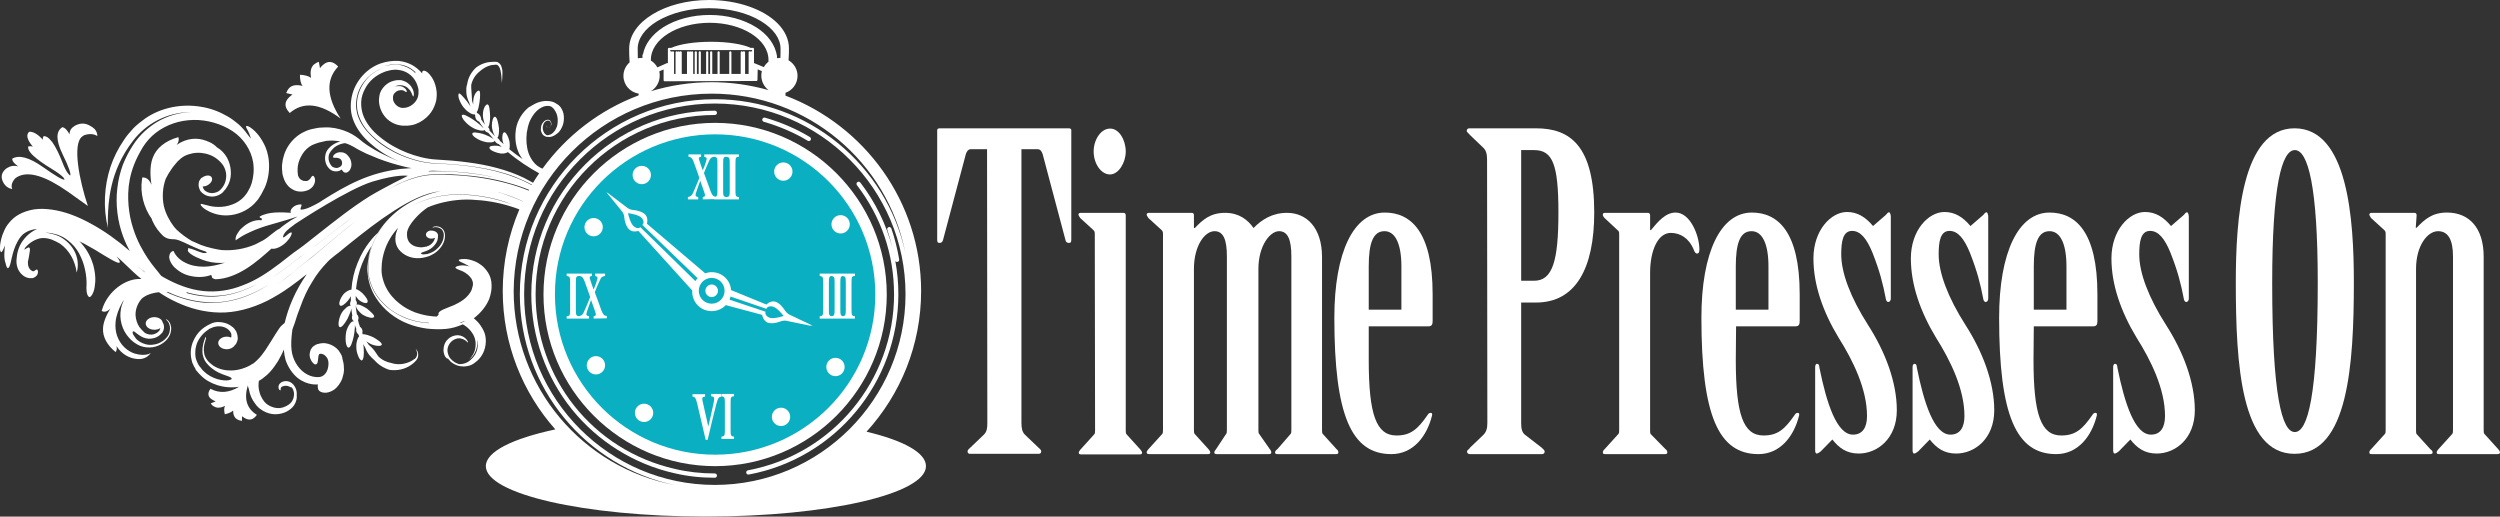 <?xml version="1.0" encoding="UTF-8"?>
<svg xmlns="http://www.w3.org/2000/svg" id="Layer_1" data-name="Layer 1" viewBox="0 0 872.47 180.28">
  <rect x="0" y="0" width="872.47" height="180.28" fill="#333333" stroke="none"/>
  <defs>
    <style>
      .cls-1 {
        fill: #fff;
      }

      .cls-1, .cls-2 {
        stroke-width: 0px;
      }

      .cls-2 {
        fill: #0ab0c1;
      }
    </style>
  </defs>
  <ellipse class="cls-2" cx="249.55" cy="102.34" rx="56.69" ry="56.97"></ellipse>
  <g>
    <path class="cls-1" d="m266.56,42.5c5.58,1.62,10.74,3.85,15.32,6.62.12.07.25.11.39.11.25,0,.5-.13.64-.36.21-.35.1-.82-.25-1.03-4.7-2.84-9.97-5.12-15.68-6.78-.4-.12-.81.11-.93.51s.11.81.51.93Z"></path>
    <path class="cls-1" d="m249.47,165.23c-4.86,0-9.54-.53-13.93-1.58-28.62-6.5-48.62-31.57-48.62-60.97,0-34.49,28.06-62.55,62.55-62.55.41,0,.75-.34.75-.75s-.34-.75-.75-.75c-35.32,0-64.05,28.73-64.05,64.05,0,14.6,5.04,28.88,14.19,40.21,9.02,11.17,21.66,19.06,35.58,22.22,4.5,1.08,9.3,1.62,14.27,1.62.41,0,.75-.34.75-.75s-.34-.75-.75-.75Z"></path>
    <path class="cls-1" d="m312.02,102.67c0,30.09-21.44,55.94-50.99,61.46-.41.08-.68.47-.6.88.07.36.38.61.74.61.05,0,.09,0,.14-.01,30.25-5.66,52.21-32.13,52.21-62.94,0-3.92-.36-7.79-1.06-11.57.14.19.36.32.6.32.04,0,.08,0,.12-.01.41-.07.69-.45.62-.86-.61-3.69-1.53-7.33-2.73-10.82-.13-.39-.56-.6-.95-.47-.39.13-.6.56-.47.95.72,2.1,1.32,4.26,1.83,6.44-2.13-8.23-5.9-15.99-11.23-22.94-.25-.33-.72-.39-1.05-.14-.33.25-.39.72-.14,1.05,8.47,11.05,12.95,24.21,12.95,38.04Z"></path>
    <path class="cls-1" d="m189.67,102.78c0,33,26.9,59.9,59.9,59.9s59.9-26.9,59.9-59.9-26.9-59.9-59.9-59.9-59.9,26.9-59.9,59.9Zm115.8,0c0,30.9-25,55.9-55.9,55.9s-55.9-25-55.9-55.9c-.1-30.9,25-55.9,55.9-55.9s55.9,25,55.9,55.9Z"></path>
    <path class="cls-1" d="m248.37,94.98c-.79,0-1.56.15-2.27.4l-20.33-17.3s.6-2-.6-3.2c-.9-1-2.9-1.5-4.2-1.6-1.3-.1-2.1-.8-2.1-.8l-7.1-5.4.5.6-.8-.8,5.6,6.9s.7.7.8,2.1c.1,1.4.7,3.3,1.7,4.2,1.3,1.2,3.2.5,3.2.5l18.82,20.81c0,.13-.02.26-.02.39,0,3.8,3,6.8,6.8,6.8,1.95,0,3.69-.8,4.93-2.09l12.67,3.39s.3,2,1.9,2.7c1.3.5,3.2.1,4.5-.4s2.2-.2,2.2-.2l8.7,1.8-.7-.3,1.1.2-8-3.8s-.9-.3-1.7-1.5c-.8-1.2-2-2.7-3.4-3.1-1.7-.5-3.1,1-3.1,1l-12.33-5.04c-.27-3.54-3.16-6.26-6.77-6.26Zm-24.9-15.7c-.4.4-1.1.6-2.3-.3-1.1-.9-1.9-3.9-2-4.6.7.1,3.8.6,4.7,1.6,1.1,1.2.7,2.2.3,2.5l19.29,18.61c-.29.31-.56.64-.79,1l-19.2-18.81Zm20.4,22.2c0-2.5,2-4.5,4.5-4.5s4.5,2,4.5,4.5-2,4.5-4.5,4.5-4.5-2-4.5-4.5Zm25.8,5.5c1.4.3,3.4,2.7,3.8,3.3-.7.2-3.6,1.1-4.9.6-1.5-.6-1.6-1.7-1.4-2.1l-12.59-4.2c.16-.35.28-.72.37-1.09l12.52,4.29c.2-.5.7-1.1,2.2-.8Z"></path>
    <path class="cls-1" d="m248.37,99.28c-1.2,0-2.2,1-2.2,2.2s1,2.2,2.2,2.2,2.2-1,2.2-2.2-1-2.2-2.2-2.2Z"></path>
    <path class="cls-1" d="m373.07,44.78h-45.2c-.5,0-.8.3-.8.6v38.3c0,.8.2,1.1.8,1.1s1-.3,1.2-.9l8-30.1c.3-.9.8-1.7,1.7-1.7h5.7l.1,95.4c0,1.8-.1,3.1-1.2,4.2l-4.6,4.4c-.5.5-1.1.9-1.1,1.4,0,.4.1.9.9.9h23.9c.7,0,.9-.4.9-.9s-.6-.9-1.1-1.4l-4.6-4.4c-1-1-1.2-2.4-1.2-4.2V52.08h5.7c.9,0,1.4.8,1.7,1.7l8,30.1c.1.6.6.9,1.2.9s.8-.3.8-1.1v-38.3c0-.3-.3-.6-.8-.6Z"></path>
    <path class="cls-1" d="m387.37,60.88c3,0,5.5-4.1,5.5-8,0-4.1-2.4-8.1-5.5-8-3.2,0-5.7,3.9-5.7,8s2.5,8,5.7,8Z"></path>
    <path class="cls-1" d="m393.17,151.58c-.3-.3-.3-.8-.3-1.4v-75c0-.6-.3-.9-.8-.9h-14.8c-.4,0-.9.1-.9.6,0,.3.3.7.6,1.2l4.6,4.2c.3.3.5.6.5,1.2h0s.1,68.7.1,68.7c0,.6,0,1.1-.3,1.4l-4.8,5.3c-.3.3-.6.8-.6,1.1,0,.5.4.6.9.6h20.3c.6,0,.9-.1.9-.6,0-.3-.3-.8-.6-1.1l-4.8-5.3Z"></path>
    <path class="cls-1" d="m466.47,156.78l-4.8-5.3c-.3-.3-.3-.8-.3-1.4v-60.4c0-10.1-5.3-15.4-12.2-15.4-5.2,0-8.9,2.4-11.7,5.3-2-2.9-5.1-5.3-9.9-5.3-5.2,0-7.8,2.4-10.6,5.3h-.3v-4.4c0-.6-.2-.9-.8-.9h-14.8c-.4,0-.9.1-.9.6,0,.3.3.7.6,1.2l4.6,4.2c.3.3.5.6.5,1.2h0v68.6c0,.6,0,1.1-.3,1.4l-4.8,5.3c-.3.3-.6.8-.6,1.1,0,.5.4.6.9.6h20.4c.6,0,.9-.1.9-.6,0-.3-.3-.8-.6-1.1l-4.8-5.3c-.3-.3-.3-.8-.3-1.4v-56.2c0-8.2,3.8-13.2,7.2-13.2,3.1,0,4.3,3,4.3,8.8v60.6c0,.6,0,1.1-.3,1.4l-3.5,5.3c-.3.3-.6.8-.6,1.1,0,.5.4.6.9.6h18.1c.6,0,.9-.1.9-.6,0-.3-.2-.8-.5-1.1l-3.7-5.3c-.3-.3-.3-.8-.3-1.4v-56.2c0-8.2,4.1-13.2,7.2-13.2s4.3,3,4.3,8.8v60.6c0,.6,0,1.1-.3,1.4l-4.6,5.3c-.5.3-.8.8-.8,1.1,0,.5.4.6.9.6h20.3c.6,0,.9-.1.9-.6,0-.3-.1-.8-.6-1.1Z"></path>
    <path class="cls-1" d="m483.27,74.18c-10.8,0-17.6,13.7-17.6,36.7,0,34,5.9,47.6,19.9,47.6,7.6,0,12.4-6.2,14.2-13.5.1-.6,0-.9-.5-.9s-.8.3-1.1.8c-3.3,4.7-5.7,7.1-10.8,7.1-7.1,0-9.7-7.3-9.7-26.4h0v-11.7h20.9c1.1,0,1.4-.7,1.4-1.8v-9.4c0-22.1-7.8-28.5-16.7-28.5Zm5.8,33.9h-11.4v-15.1c0-8.1,1.5-12.3,5.5-12.3,3.7,0,5.9,4.3,5.9,12.3v15.1Z"></path>
    <path class="cls-1" d="m536.07,44.78h-23.3c-.6,0-.9.4-.9.9s.8.9,1.1,1.4l4.6,4.4c1.1,1,1.4,2.4,1.4,4.2l.1,91.9c0,1.8-.3,3.1-1.4,4.2l-4.6,4.4c-.3.6-1.1.9-1.1,1.4,0,.4.3.9.9.9h25.3c.6,0,.9-.4.9-.9s-.6-.9-1.1-1.4l-5.7-4.4c-1.2-.9-1.4-2.4-1.4-4.2v-42h5.2c13.8,0,20.3-11.9,20.3-31.4,0-23.2-8.3-29.4-20.3-29.4Zm-.7,53.2h-4.5v-45.6h4.5c6.5,0,8.5,5,8.5,21.8s-2,23.8-8.5,23.8Z"></path>
    <path class="cls-1" d="m584.77,74.18c-3.5,0-6.1,3.1-8.6,6.1h-.3v-5.1c0-.6-.3-.9-.8-.9h-14.8c-.6,0-.9.1-.9.6,0,.3.1.7.6,1.2l4.5,4.2c.4.3.6.6.6,1.2v68.6c0,.6,0,1.1-.3,1.4l-4.8,5.3c-.4.3-.6.8-.6,1.1,0,.5.3.6.9.6h20.7c.6,0,.9-.1.9-.6,0-.3-.1-.8-.6-1.1l-5.2-5.3c-.2-.3-.2-.8-.2-1.4h0v-54.9c0-7.7,2.7-13.9,7.2-13.9,3.2,0,6.3,1.7,8,5.8.3.8.6,1.4,1.2,1.4s.8-.6.8-1.4c0-4.9-3.2-12.9-8.3-12.9Z"></path>
    <path class="cls-1" d="m611.37,74.18c-10.8,0-17.6,13.7-17.6,36.7,0,34,5.9,47.6,19.9,47.6,7.6,0,12.4-6.2,14.2-13.5.1-.6,0-.9-.5-.9s-.8.3-1.1.8c-3.3,4.7-5.7,7.1-10.8,7.1-7.1,0-9.7-7.3-9.7-26.4h0s.1-11.7.1-11.7h20.8c1.1,0,1.4-.7,1.4-1.8v-9.4c0-22.1-7.8-28.5-16.7-28.5Zm5.8,33.9h-11.4v-15.1c0-8.1,1.5-12.3,5.5-12.3,3.7,0,5.9,4.3,5.9,12.3v15.1Z"></path>
    <path class="cls-1" d="m642.57,88.78c0-4.6.6-8.2,3.8-8.2,2.9,0,5.1,2.7,7.1,7.6,2.6,6.6,3.7,11.1,4.6,15.8.1.8.4,1.4.9,1.4.6,0,.9-.6.9-1.2v-28.6c0-.7-.3-1.5-.6-1.5-.5,0-.8.6-1.1.9l-4.5,3.9c-2.6-3.1-5.4-4.9-9.1-4.9-5.5,0-11.7,6.3-11.7,16.2,0,9.2,3.3,18.6,8.8,27.7,5,7.9,9.9,17.9,9.9,27.3,0,3.9-1.5,6.5-4.9,6.5-5.7,0-9.2-11-11.7-23.3-.1-.8-.1-1.4-.9-1.4-.4,0-.6.6-.6,1.1v29.1c0,.6.2,1.1.5,1.1.6,0,1-.5,1.5-.8l4-4.1c2.3,2.9,4.9,4.9,9.2,4.9,6.5,0,13.3-5.2,13.3-15.1s-4.1-20.5-10-29.7c-6.2-9.7-9.4-18.3-9.4-24.7Z"></path>
    <path class="cls-1" d="m676.57,88.78c0-4.6.6-8.2,3.8-8.2,2.9,0,5.1,2.7,7.1,7.6,2.6,6.6,3.7,11.1,4.6,15.8.1.8.4,1.4.9,1.4.6,0,.9-.6.9-1.2v-28.6c0-.7-.3-1.5-.6-1.5-.5,0-.8.6-1.1.9l-4.5,3.9c-2.6-3.1-5.4-4.9-9.1-4.9-5.5,0-11.7,6.3-11.7,16.2,0,9.2,3.3,18.6,8.8,27.7,5,7.9,9.9,17.9,9.9,27.3,0,3.9-1.5,6.5-4.9,6.5-5.7,0-9.2-11-11.7-23.3-.1-.8-.1-1.4-.9-1.4-.4,0-.6.6-.6,1.1v29.1c0,.6.2,1.1.5,1.1.6,0,1-.5,1.5-.8l4-4.1c2.3,2.9,4.9,4.9,9.2,4.9,6.5,0,13.3-5.2,13.3-15.1s-4.1-20.5-10-29.7c-6.2-9.7-9.4-18.3-9.4-24.7Z"></path>
    <path class="cls-1" d="m715.27,74.18c-10.8,0-17.6,13.7-17.6,36.7,0,34,5.9,47.6,19.9,47.6,7.6,0,12.4-6.2,14.2-13.5.1-.6,0-.9-.5-.9s-.8.3-1.1.8c-3.3,4.7-5.7,7.1-10.8,7.1-7.1,0-9.7-7.3-9.7-26.4h0s.1-11.7.1-11.7h20.8c1.1,0,1.4-.7,1.4-1.8v-9.4c0-22.1-7.8-28.5-16.7-28.5Zm5.9,33.9h-11.4v-15.1c0-8.1,1.5-12.3,5.5-12.3,3.7,0,5.9,4.3,5.9,12.3v15.1Z"></path>
    <path class="cls-1" d="m746.57,88.78c0-4.6.6-8.2,3.8-8.2,2.9,0,5.1,2.7,7.1,7.6,2.6,6.6,3.7,11.1,4.6,15.8.1.8.4,1.4.9,1.4.6,0,.9-.6.9-1.2v-28.6c0-.7-.3-1.5-.6-1.5-.5,0-.8.6-1.1.9l-4.5,3.9c-2.6-3.1-5.4-4.9-9.1-4.9-5.5,0-11.7,6.3-11.7,16.2,0,9.2,3.3,18.6,8.8,27.7,5,7.9,9.9,17.9,9.9,27.3,0,3.9-1.5,6.5-4.9,6.5-5.7,0-9.2-11-11.7-23.3-.1-.8-.1-1.4-.9-1.4-.4,0-.6.6-.6,1.1v29.1c0,.6.2,1.1.5,1.1.6,0,1-.5,1.5-.8l4-4.1c2.3,2.9,4.9,4.9,9.2,4.9,6.5,0,13.3-5.2,13.3-15.1s-4.1-20.5-10-29.7c-6.2-9.7-9.4-18.3-9.4-24.7Z"></path>
    <path class="cls-1" d="m800.77,44.78c-18.5,0-20.5,32-20.5,53.8,0,28.6,1.8,59.8,20.5,59.8s20.7-31.2,20.7-59.8c0-21.8-2-53.8-20.7-53.8Zm.1,106c-4.5,0-7.9-12.7-7.9-52.1,0-33.6,3.3-46.3,7.9-46.3s8,12.7,8,46.3c0,39.4-3.5,52.1-8,52.1Z"></path>
    <path class="cls-1" d="m871.87,156.78l-4.8-5.3c-.3-.3-.3-.8-.3-1.4v-60.5c0-10.1-5.1-15.4-12.8-15.4-5.2,0-7.8,2.4-10.6,5.3h-.3s.3-4.3.3-4.3c0-.6-.2-.9-.8-.9h-14.8c-.4,0-.9.1-.9.6,0,.3.3.7.6,1.2l4.6,4.2c.3.3.5.6.5,1.2v68.6c0,.6,0,1.1-.3,1.4l-4.8,5.3c-.4.3-.6.8-.6,1.1,0,.5.3.6.9.6h20.3c.4,0,.9-.1.9-.6,0-.3-.3-.8-.8-1.1l-4.8-5.3c-.2-.3-.2-.8-.2-1.4v-56.2c0-8.2,4-13.2,7.7-13.2,3.5,0,5.2,3,5.2,8.8v60.6c0,.6,0,1.1-.3,1.4l-4.8,5.3c-.3.3-.6.8-.6,1.1,0,.5.3.6.9.6h20.3c.4,0,.9-.1.9-.6,0-.3-.3-.8-.6-1.1Z"></path>
    <path class="cls-1" d="m191.17,44.58c-.06-.06-.12-.11-.18-.15.03.08.1.15.18.15Z"></path>
    <path class="cls-1" d="m190.87,43.78c-.1.2-.1.4,0,.6.04,0,.08.02.12.05,0-.02-.02-.03-.02-.05-.1-.2-.1-.4-.1-.6Z"></path>
    <path class="cls-1" d="m192.07,44.18c-.1.1-.3.3-.5.4.3-.1.4-.2.5-.4Z"></path>
    <path class="cls-1" d="m101.07,39.38v.1c4.7-4.1,10.6-3.5,17.8,1.9-4.9-7.5-5.2-13.5-.9-18.1v-.1c-1.8-1.9-3.6-2.1-5.4-.4-.3.3-.6.6-.9,1l-.4-2.2c-.7.2-1.3.6-1.8,1-1,1-1.3,2.5-.9,4.6-.8-.6-2.1-1-3.9-1.1,0,1.8.3,3.1.9,3.9-2-.5-3.6-.3-4.6.7-.5.5-.8,1.1-1.1,1.8l2.2.5c-.4.3-.8.6-1.1.9-1.8,1.7-1.8,3.5.1,5.5Z"></path>
    <path class="cls-1" d="m1.77,64.58c.6.7,1.4,1.2,2.5,1.4-.5-1.2-.1-2.5,1.1-3.8l.6-.4c3.9-2.3,10-.3,17.7,5.1l7,5c-2.9-8.6-5.6-21.8-1.9-24.3l.6-.4c1.8-.6,3.4-.5,4.6.3,0-.9-.3-1.7-.9-2.4-.4-.4-.9-.8-1.5-1.1-1.6-1-3.2-1.1-4.8-.4-.3.1-.6.3-.8.4-1.1.7-1.7,1.6-1.7,2.9-.3-.6-.7-1.1-1-1.5-.5-.6-1-.9-1.5-1-2.3,1.4-2.3,4.6.1,9.5,2.2,4.5,3,6.9,2.6,7.4l-.6-.6c-.7-.8-1.4-2.2-2.2-4.3-1.1-2.8-2.2-5-3.3-6.6-.1-.2-.3-.4-.5-.6-.9-1.2-1.8-1.7-2.6-1.7-.3.4-.4.8-.3,1.3-1.8-2-3.4-2.9-4.8-2.8l-.4.5c-.6,1.1,0,2.7,1.7,4.7-.6-.2-1.1-.2-1.6-.1-.2.6.1,1.5,1.1,2.6l.6.6c1.5,1.4,3.6,2.9,6.4,4.6,2.1,1.3,3.5,2.3,4.2,3.1.2.3.3.5.4.7-.7.2-3.2-1.3-7.6-4.4-4.8-3.4-8.4-4.3-10.7-2.9,0,.5.2,1,.7,1.5.3.3.8.8,1.4,1.2-1.4-.4-2.7-.2-3.8.5-.2.1-.5.3-.7.5-1.2,1.1-1.6,2.4-1,4,.3.6.5,1.1.9,1.5Z"></path>
    <path class="cls-1" d="m302.41,150.65c11.83-12.96,19.05-30.19,19.05-49.08,0-31.14-19.75-57.77-47.33-68.19v-.99c2.44-.86,4.2-3.18,4.2-5.92,0-2.32-1.27-4.34-3.14-5.43.14-1.55.14-3.1.14-4.06.03-3.12-1.33-6.16-3.94-8.8-4.99-5.05-14.16-8.18-23.94-8.18-15.37,0-27.88,7.62-27.88,16.98,0,1.14,0,2.99.16,4.78-1.32,1.15-2.16,2.84-2.16,4.72,0,3.13,2.3,5.72,5.3,6.19v.61c-13.55,5.07-25.19,14.06-33.55,25.58-.46-.2-1.12-.49-1.78-.98-1.2-.9-2.4-2.5-3.1-4.5-.7-2.1-.9-4.5-.6-7.1.2-1.3.5-2.6,1-3.9.6-1.3,1.3-2.5,2.4-3.6,1.1-1.1,2.7-1.9,3.9-1.8h.4c.2,0,.3,0,.4.1.3,0,.6.2.8.4.5.4.8.9,1.1,1.4.6,1,.8,2.1.8,3.1s-.1,2-.6,2.9c-.2.5-.5.9-.9,1.3-.4.4-.9.8-1.5.9-.2.1-.4.1-.5.1h-.3c-.2-.1-.5-.3-.7-.5-.4-.5-.6-1-.7-1.6-.1-.5,0-1.1.2-1.7.1-.3.3-.6.5-.8s.6-.5,1.1-.5c.2,0,.5.1.6.2.2.1.2.2.3.4.2.3.2.7.1,1,0,.2-.1.3-.2.5.2-.2.2-.3.3-.5.1-.1.1-.4.1-.6-.1-.2-.1-.4-.2-.6-.1-.2-.2-.4-.4-.5-.1-.1-.4-.2-.7-.2-.6.1-1,.3-1.3.6s-.5.6-.7.9c-.3.6-.4,1.2-.4,1.8s.2,1.2.6,1.8c.2.3.6.6,1.1.8.1,0,.3.1.4.1h.4c.4.1.6,0,.9,0,1-.2,1.7-.7,2.2-1.1.6-.4,1-.9,1.3-1.4.6-1,1-2,1.1-3.1.1-1.1.1-2.3-.4-3.5-.3-.6-.6-1.3-1.3-1.9-.4-.3-.8-.6-1.4-.9-.3-.2-.6-.3-1-.4-.4-.1-.8-.2-1.2-.2-1.5-.2-2.9.2-4,.6h0c-1.2.5-2,1.1-3.1,1.7-1.5,1.3-2.5,2.7-3.2,4.1-.7,1.4-1.1,2.9-1.2,4.3-.3,2.9.2,5.6,1.3,7.8.34.62.71,1.2,1.13,1.75-1.57-1.06-3.12-2.22-4.63-3.45.2-.6.2-1.6.1-2.4,0-.2-.1-.3-.1-.5-.3-1.3-1-2.8-1.6-3-.7-.2-1,1.4-.8,2.7,0,.1.1.3.1.5.1.3.2.6.3.9-.2-.2-.5-.4-.8-.7-.1-.1-.2-.2-.4-.3-.2-.5-.6-.9-1-1.2.5-.2.7-2.1.6-3.3-.2-1.6-.6-3.7-1.3-4-.7-.3-1.2,1.5-1.2,3.1,0,1,.5,2.8,1.1,3.7-.7-.7-1.3-1.4-1.9-2v-.4c-.1-.3-.3-.6-.5-.8.5-.5.7-2.4.7-3.6,0-.9-.1-1.9-.2-2.7-.1-.8-.3-1.5-.6-1.6-.3-.2-.7.2-1.1.8-.3.6-.6,1.6-.6,2.4-.1.8.1,1.9.4,2.9.1.4.2.7.4,1-.4-.4-.7-.9-1-1.3-.1-.2-.2-.4-.4-.5v-.1c0-.2,0-.4-.1-.6-.1-.5-.5-1.1-.9-1.4-.1-.1-.3-.1-.4-.2l-.2-.4c.5-.3.8-2.2,1-3.4.1-.8.2-1.7.2-2.4,0-.6,0-1-.1-1.3,0-.1-.1-.2-.2-.3-.2-.2-.7.1-1.1.6-.4.5-.8,1.4-.9,2.2-.1.5-.1,1.2-.1,2-.1-.4-.3-.9-.4-1.3l-.2-3.2c-.1-.8-.1-1.6-.1-2.3.4-1.9,1.5-3.6,2.9-4.7.9-.8,1.9-1.5,3-1.9.6-.2,1.1-.4,1.7-.4.3,0,.6-.1.9-.1h.3c.1,0,.2.1.3.1.4.2.7.7.9,1.2.2.5.3,1.1.4,1.7.2,1.1.2,2.3.3,3.4.1-1.1.2-2.2.2-3.4,0-.6,0-1.2-.2-1.8-.1-.6-.4-1.3-1-1.8-.2-.1-.4-.2-.5-.3-.2-.1-.5-.1-.6-.1h-1c-.7,0-1.4.1-2,.2-1.4.3-2.7.9-3.9,1.8-1.6,1.5-2.8,3.5-3.1,5.8-.1.2-.1.4-.2.7,0,.2-.1.5-.1.7v1.4c0,.5.1,1.1.3,1.8.2.6.4,1.3.7,1.8.1.5.3.9.5,1.4-.4-.6-.9-1.2-1.2-1.7-.6-.7-1.2-1.5-1.8-2.1-.6-.6-1-1-1.2-.6-.1.3-.1.9.1,1.6.1.3.2.6.3.8.4,1,1.1,2.1,1.8,2.8,1,1.2,2.8,2.2,3.4,1.9l.2.4c0,.2,0,.5.1.8.1.5.5,1,.9,1.2.1.1.3.1.4.2.1.2.2.4.3.5.4.5.7,1.1,1.1,1.6v.1l-1.1-1.1c-.8-.7-1.8-1.4-2.5-1.9-.8-.5-1.8-1.1-2.5-1.4-.7-.3-1.3-.4-1.4.1,0,.5.5,1.4,1.3,2.2.8.9,1.8,1.6,2.7,2.1,1.4.8,3.6,1.2,4,.7.2.4.5.7.9.8.1.1.2.1.3.1.7.8,1.4,1.6,2.1,2.5-.5-.7-2.8-1.7-4.1-2.1-1.6-.4-3.7-.8-3.5.1v.1c.1.4.7,1,1.6,1.5.8.5,1.8.9,2.7,1.1,1.4.4,3.5.3,3.5-.4.2.5.7,1,1.3,1.2h.1c.1.1.2.2.3.3.3.2.5.5.8.7-.5-.2-1.1-.3-1.5-.4-1.4-.1-3.1,0-2.8.8v.1c.3.8,2.5,1.6,3.9,1.8.9.1,2-.1,2.5-.5,3.57,3.01,7.4,5.47,10.92,7.41-.74,1.08-1.46,2.18-2.14,3.3-1.03-.6-2.08-1.13-3.17-1.72-5.6-2.7-12.4-4.5-19.6-5.4-3.6-.5-7.4-.8-11.2-1-3.3-.2-6.8-1.1-10.1-2.4-3.3-1.3-6.5-3.1-9.3-5.4-2.8-2.2-5-5-6-7.9-.2-.7-.4-1.4-.5-2.2,0-.4-.1-.7-.1-1.1v-1.2c.1-1.6.6-3.1,1.3-4.4,1.4-2.8,3.9-4.9,6.9-6,.7-.3,1.5-.4,2.2-.6.8-.1,1.6-.2,2.2-.1,1.4.1,2.7.5,3.9,1.3,1.2.8,2.1,1.9,2.7,3.1.3.6.5,1.3.7,2,.1.3.1.7.1,1.1v.9c-.1,1.2-.6,2.3-1.5,3.2-.8.8-1.8,1.4-2.9,1.6-.5.1-1,.1-1.4.1-.4-.1-.8-.2-1.2-.4-.7-.4-1.3-1-1.6-1.7-.2-.3-.3-.7-.3-1.1v-.8c.1-.6.4-1.1.8-1.4.4-.4.8-.6,1.2-.7.5-.1.8-.1,1.1-.1.7.1,1.1.4,1.3.6.2.1.4.1.4-.1s-.1-.7-.7-1.2c-.3-.2-.6-.5-1.1-.6-.1,0-.2-.1-.4-.1h-1.2c-.4,0-.8.1-1.2.3.2-.1.5-.2.7-.3.4-.2.9-.3,1.3-.3h.7c.2,0,.4.1.6.1.8.2,1.5.6,1.9,1.1,1,.9,1.2,1.9,1.4,2.3.2.5.3.5.4.2.1-.4.2-1.2-.3-2.3s-1.5-2.4-3.4-3c-.2-.1-.5-.1-.7-.2h-.7c-.4,0-.9,0-1.3.1-.9.2-1.9.5-2.7,1.1-.9.6-1.6,1.4-2.2,2.4-.3.5-.5,1.1-.6,1.6-.1.6-.2,1.3-.2,1.8,0,2.1.8,4.3,2.3,6s3.8,2.8,6.1,2.9h1.6c.5-.1,1-.1,1.5-.2,1-.2,1.9-.6,2.7-1,1.7-.9,3.1-2.2,4-3.5,1-1.4,1.5-2.9,1.8-4.2.2-1.3.2-2.5.1-3.2-.2-1.6-.6-2.8-1.1-3.8s-1-1.6-1.4-2.1c-.9-1-1.6-1.2-1.9-1.2-.8,0-.6,1-.6,1,0,0-.2-.3-.8-.9-.6-.6-1.4-1.3-2.6-2-1.2-.7-2.9-1.3-4.8-1.5-2-.1-4.1.1-6.4.9-2.2.8-4.4,2.2-6.2,4.2s-3.2,4.5-3.8,7.4c-.3,1.4-.4,2.9-.3,4.4.1,1.5.5,3,1.1,4.4,1.2,2.8,3.2,5.3,5.6,7.4,2.3,2.1,5.4,4.2,9.1,5.9.5.2,1,.5,1.6.7-2.6-1-4.9-2.1-7.1-3.2-1.3-.7-2.6-1.4-3.8-2.2-.6-.4-1.3-.8-1.9-1.3-.3-.2-.6-.4-.9-.7-.2-.2-.6-.5-1-.8-1.4-1.1-3.1-2.1-5.1-2.8s-4.2-1.2-6.7-1.1c-1.2,0-2.4.1-3.6.4-1.2.2-2.3.5-3.5,1.1-2.4,1.1-4.3,2.9-5.6,4.9s-2,4.3-2.2,6.5c-.1,1.1,0,2.2.1,3.2.1.5.2,1,.4,1.5.2.6.4,1.1.7,1.6.6,1,1.4,1.9,2.4,2.4.9.6,2,.8,2.9.8s1.8-.2,2.5-.5l.2-.1h.1l.1-.1c.2-.1.4-.2.6-.4.3-.2.6-.5.8-.8.8-1.1.8-2.2.6-2.8-.2-.6-.5-.9-.8-.8-.2.1-.4.4-.6.7-.2.4-.6.8-1.1,1-.1.1-.2.1-.4.1h-.3c-.4,0-.8,0-1.1-.2-.7-.2-1.2-.8-1.5-1.6-.1-.2-.1-.4-.1-.6,0-.3-.1-.6-.1-.9,0-.7,0-1.4.1-2,.2-1.4.8-2.8,1.6-4.1s2-2.4,3.3-3.1c.6-.3,1.5-.6,2.4-.9.9-.2,1.8-.4,2.6-.6,1.7-.2,3.4-.1,4.9.2-1.6.4-3.1,1.3-4.1,2.5-1.1,1.2-1.3,2.8-1.2,3.8.1,1.1.5,2.1,1.1,2.8.6.8,1.4,1.2,2.1,1.3.8.1,1.5,0,1.9-.2.4-.2.7-.4.7-.4,0,0,.2.4.6.8.2.2.5.3.9.3.3-.1.3,0,.6-.2s.5-.4.8-.8c.2-.4.5-1,.5-1.8s-.2-1.8-.8-2.6c-.3-.4-.6-.8-1-1.1l-.1-.1-.2-.1c-.2-.1-.3-.1-.4-.2-.3-.1-.5-.2-.8-.2-1.1-.2-2,.2-2.5.6-.5.4-.7.9-.6,1.1.1.2.3.2.8.2s1.2,0,1.8.5c.1.1.3.3.3.4.1.2.2.4.2.6.1.4,0,.9-.2,1.2-.1.2-.3.3-.4.4s-.4.2-.6.3c-.4.2-.8.2-1.2.1-.4-.1-.7-.2-1-.4-.07-.07-.13-.13-.2-.2-.1-.1-.2-.2-.2-.3-.2-.2-.3-.4-.4-.6-.5-.9-.6-1.9-.4-2.9.1-.5.4-.9.7-1.4.4-.5.8-.9,1.2-1.3.9-.7,2-1.2,3.1-1.4.2-.1.5-.1.7-.1,1.1.3,2.1.8,3,1.3.3.2.6.4,1,.6.4.2.8.4,1.1.6.7.4,1.5.7,2.2,1.1,1.4.6,2.8,1.2,4.3,1.8,2.9,1.1,5.8,2,9.1,2.8.8.2,1.6.4,2.5.5-1.3.1-2.6.2-3.9.3-5,.6-9.8,1.9-14.4,3.9-4.6,2-8.8,4.5-12.9,7.1-.3.2-.6.4-.9.6-1.6.9-4.6,2.6-6.5,2.6-.6-.3.5-1.4.1-1.8-2.6-.2-4.3,2.1-3.6,2.9-3.2-.2-7.8-.5-10.9,1.3-.3.7,1.3.4.6,1.3-2.4-.3-4.9.9-6.7,2.6-.5.4-.9.8-1.2,1.3-.3.4-.5.8-.7,1.1-.4.7-.5,1.4-.4,2,.5-.3,1-.7,1.5-1s1.1-.7,1.7-1c1.2-.6,2.5-1.2,3.7-1.7,2.5-1,5.2-1.8,7.8-2.5,2.1-.6,4.5-1.3,6.9-2.1-.2.1-.3.2-.5.3-1.2.6-2.3,1.3-3.4,2.1-.8.6-1.6,1.1-2.3,1.8-.9.4-1.8,1.1-2.8,1.9-1,.8-2.1,1.7-3,2.2s-1.8.9-2.7,1.4c-3.7,1.6-7.8,2.3-11.8,2-.5-.1-.9-.1-1.3-.2-2.7-.5-5.4-1.2-7.8-2.4-.6-.3-.9-.4-1.2-.5-1.9-1.1-3.8-2.5-5.4-4-.3-.3-.6-.7-.9-1-1.6-2.1-3-4.7-3.6-7.4-.6-3.1-.4-6.4.7-9.4.6-1.2,1.3-2.4,2.1-3.5.3-.4.6-.9,1-1.3l.5-.6c.2-.2.3-.4.5-.6.7-.7,1.5-1.4,2.4-1.9,1.8-.9,3.9-1.3,5.9-1.1s4,.9,5.6,2.2c.4.3.8.7,1.1,1,.3.3.6.7.9,1.1.5.8.8,1.6,1,2.5.3,1.8-.1,3.8-1.2,5.2-.6.8-1.1,1.3-1.8,1.6-.7.3-1.5.5-2.3.4-.8-.1-1.5-.4-2.1-.9l-.2-.2c-.07-.07-.1-.13-.1-.2-.1-.1-.2-.2-.2-.4-.1-.2-.2-.4-.2-.6.5,0,1.2-.1,1.8-.5,1.2-.7,1.8-1.9,1.3-2.7s-1.8-.8-3-.1l-.1.1c-.1.1-.3.1-.4.2-.2.1-.3.3-.5.6-.4.5-.5,1-.5,1.4-.1.6,0,1.2.2,1.7.1.3.2.6.4.9.2.3.5.6.8.8.6.5,1.4.9,2.1,1,1.6.4,3.3-.1,4.5-1,.3-.2.5-.4.7-.7s.5-.5.7-.8c.4-.6.8-1.2,1.1-1.9.6-1.4.8-2.9.7-4.4-.1-1.6-.5-3.1-1.3-4.6-.8-1.4-1.9-2.7-3.6-3.7,0,0-.1,0-.1-.1l-.3-.3c-.8-.7-1.8-1.3-3.2-1.8-3-1.2-6.8-1.1-10.4,1.4.7-.9.9-1.8.6-2.7-4.7,1.3-7.7,3.9-8.9,7.1-.9,2.2-1.1,5.5-.5,9.4v.1c-.5-1.3-1.2-2.1-2.1-2.4-.3-.1-.7-.2-1.1-.1,0,.2-.1.5-.1.7-.7,4.7.6,9.8,3.4,13.7.1.4.2.7.3.8.9,2.1,2.2,3.7,3.7,5.2,1.3,1,2.1,1,2.9,1.1.8,0,1.4,0,2.6.4,1.1.4,2.3,1,3.6,1.6,1.3.6,2.6,1.2,3.9,1.7l1.5.5c.5.2,1,.4.5.6-.4.1-.9.1-1.5-.1-1.8-.5-3.1-1.3-4.8-1.6.1.9-.6.8.8,2,1.2.9,2.7,1.5,4.2,2.1,2.2.8,4.2,1.1,6.1,1.1.6,0,1.2,0,1.8-.1-2.5.8-5,1.4-7.6,1.4-2.2,0-4.4-.4-6.3-1.4-1.9-.9-3.4-2.4-4.1-4.1-.9.2-1.4.9-1.5,2,0,1.1.6,2.5,2,3.9,1.4,1.3,3.4,2.5,5.7,2.9,2.3.5,4.8.4,6.9-.4.6.5-.3,1.1,1.6,1.5,3.8-.1,7.5-1.7,10.7-3.7,3.3-2.1,6.1-4.6,8.8-7,1.1.3,2.9-.4,4.4-1.6.8-.6,1.3-1.3,1.8-1.9.5-.7.8-1.3.9-2-.5-.8-2.7,2.1-3.1,1.5.2-1.6,2-2.9,3.6-4.1.1-.1.3-.2.4-.3l.1-.1c1.5-1,18.7-12.3,27.2-14.9,9-2.7,12.3-2,12.3-2,0,0-7.8,3.8-13.3,7.1-6.4,4-12.4,8.8-18.5,13.6-2.1,1.6-4.1,3.3-6.2,4.8l-1.7,1.2-1.7,1.3-3.2,2.5c-4.2,3.2-8.4,6-13,7.7-4.5,1.8-9.2,2.5-13.9,2s-9.3-2.3-13.6-4.7c-.4-.2-.7-.4-1-.6-.3-.4-.7-.9-1.1-1.4-1.3-1.6-3.1-3.7-4.9-6.8-1.8-3-3.7-7-4.8-12.2-.5-2.6-.8-5.4-.7-8.5.1-3.1.7-6.4,2-9.8.8-2.1,1.9-4.2,3.1-6.2,1.2-1.9,2.7-3.6,4.5-5,3.6-2.8,8.2-4.4,13.1-4.5,4.8-.1,9.7,1.3,13.7,3.9,3.8,2.5,6.5,6.6,7.2,10.9.4,2.7.1,5.1-.5,7.2-.3,1-.7,1.9-1.2,2.7-.4.8-.9,1.4-1.4,2-1.6,1.8-3.6,2.7-5.4,3.2s-3.4.5-4.8.4c-1.3-.1-2.4-.4-3.1-.6-.8-.2-1.3-.3-1.6-.4-.6,0-.4.5.6,1.4,1,.8,2.9,1.9,5.5,2.4,2.6.5,6,.2,9.1-1.5,1.5-.8,3-2,4.1-3.4.3-.3.6-.7.8-1.1.2-.4.5-.7.7-1.1.4-.7.8-1.5,1.2-2.3,1.4-3.1,1.7-6.4,1.5-9.1-.2-2.7-1-4.9-1.7-6.2-1.5-2.9-3-4.4-4-5.2-1.1-.9-1.7-1.1-2-1.1-.6,0-.1.8-.1.8.7,1.2,1.2,2.4,1.5,3.6-.3-.4-.7-.9-1.2-1.5-.9-1.3-1.9-2.4-3.1-3.5-1.2-1-2.5-2-3.9-2.8-2.8-1.6-5.9-2.8-9.2-3.3-6.5-1.1-13.7.1-19.5,4.1-1.4,1-2.8,2.1-4.1,3.4-1.2,1.3-2.4,2.7-3.3,4.1-2,2.9-3.6,6.1-4.7,9.4-2.2,6.7-2.6,14.2-.9,21.3,0,0-.1-1.3,0-3.8.1-2.5.2-6.3,1.3-11,1.1-4.7,3.3-10.3,7.6-15.8,2.1-2.7,4.9-5.2,8.4-7,3.5-1.8,7.6-2.9,12.1-2.9-4.2.1-8.6,1.3-12.4,3.6-2.4,1.5-5.7,4-8.3,8.1-1.3,2-2.5,4.3-3.5,6.8-.9,2.5-1.6,5.3-1.9,8.1-.7,5.7.1,11.7,2,16.8.7,1.9,1.5,3.6,2.4,5.2l-.2-.2c-4.2-3.6-8.6-6.8-13.4-9.4-4.7-2.6-9.3-4.3-13.6-4.9-2.2-.3-4.2-.4-6.2-.1-1.9.3-3.7.9-5.2,1.7-1.5.8-2.6,1.8-3.5,2.9-.9,1-1.5,2.1-1.9,3.1-.9,1.9-1.1,3.5-1.3,4.6-.1,1.1-.1,1.9.1,2.3.2.4.3.4.5.2.3-.3.6-1.1,1.1-2.2-.1.8-.2,1.6-.2,2.3-.1,1.3,0,2.4.2,3.3l.1.2c.1.5.2.9.3,1.2.3.9.6,1.2,1,.6.4-.6.6-1.8,1-3.5.4-1.7,1-3.8,2.1-5.7.5-.9,1.2-1.8,1.9-2.4.8-.6,1.7-1.1,2.8-1.4.6-.2,1.2-.3,2-.3-.6.2-1.1.5-1.6.8-1.1.7-2.1,1.6-2.9,2.6-1.6,1.9-2.4,4.2-2.6,6.4,0,.3-.1.7-.1,1v1c.1.7.2,1.3.4,1.8.4,1.1,1.1,1.9,1.7,2.4,1,.9,2.2,1.2,3.1,1.1h.3c.1,0,.3,0,.4-.1.2-.1.4-.2.6-.3.3-.2.6-.5.7-.7.3-.5.3-.9.3-1.2s-.1-.5-.2-.6c-.2-.2-.4-.1-.7.1-.2.2-.6.5-.9.4-.07,0-.1-.03-.1-.1h-.1c-.2-.1-.4-.2-.6-.4-.4-.4-.7-.9-.8-1.5-.1-.3-.1-.6-.1-.9v-.4c0-.2,0-.4.1-.5.1-.7.2-1.2.3-1.6.3-1.7.4-2.4.2-2.7-.1-.3-.5-.2-.5-.2-.5.2-.9.5-1.4.8.1-.2.2-.4.3-.7,1.6-1.9,3.8-3.2,6-3.4.6,0,1.1,0,1.6.1.5.1,1,.2,1.6.4,1,.4,2,.9,2.9,1.4,3.5,2.4,5.4,6.3,5.9,10.1,0,0,.2-.4.3-1.2.1-.8.2-2-.1-3.5-.3-1.5-1.1-3.5-2.9-5.4-.9-.9-2-1.8-3.4-2.5-.7-.3-1.4-.6-2.3-.8-.4-.1-.8-.2-1.3-.3-.5-.1-.9-.1-1.4-.1.4,0,.9-.1,1.4,0,.5,0,.9.1,1.3.2.9.2,1.8.4,2.6.8,1.1.4,2.5,1.3,3.9,2.6s2.6,3,3.4,4.9c.9,1.9,1.4,3.9,1.7,5.8.3,1.9.3,3.6.2,4.9,0,.9.1,1.8.4,2.5.3.6.7,1,1.2.4.3-.3.6-.8.9-1.6s.5-2,.6-3.5c.1-1.5-.1-3.5-.7-5.8-.7-2.3-1.9-5-4.2-7.6-.2-.2-.4-.5-.7-.7.6.3,1.1.6,1.6.8,2.8,1.5,5.1,2.9,7,4.1,3.8,2.3,5.9,3.4,5.5,2.1-.1-.4-.5-.9-1.1-1.7,1.2,1,2.3,2,3.4,3.1,1.7,1.6,3.4,3.3,5.3,4.8-5.6-.4-11.9,4.5-13.7,10.6-.1.2-.1.4-.2.5.3.2.5.3.8.3.7.1,1.5-.3,2.3-1.1-1.7,2.7-2.6,5.2-2.6,7.1-.1,2.7,1.3,5.6,4.4,8.1.4-.5.5-1.2.3-2.1,1.9,3,4.7,4.3,7.1,4.5,1.1.1,1.9,0,2.6-.3.9-.3,1.6-.9,2.3-1.8-.3.1-.5.3-.8.4-1.3.4-2.9.4-4.9-.2-2.4-.8-4.9-2.8-6.1-6.2-.5-1.5-.7-3.2-.5-4.9.2-2.2,1.1-4.5,2.3-6.7.2-.3.4-.6.6-.9-.4.9-.8,1.9-1,2.9-.4,1.9-.3,3.9.2,5.6.5,1.8,1.4,3.4,2.5,4.6.5.6,1.1,1.2,1.8,1.7.7.5,1.4.9,2.1,1.2,1.5.6,3.1.7,4.5.5,2.9-.5,5-2.3,5.9-4.2.4-.9.5-1.9.5-2.6-.1-.8-.3-1.4-.6-1.9-.6-.9-1.1-1.1-1.3-1,.5.4,1.1,1,1.3,1.9.3.9.2,1.9-.1,2.9s-1.1,1.8-1.9,2.5c-.8.6-1.8,1.1-2.6,1.3-.9.2-2,.4-3.1.2-1.1-.2-2.3-.7-3.1-1.3-.2-.2-.4-.3-.6-.5l-.3-.3-.1-.1v-.1l-.1-.1c-.3-.4-.5-.7-.7-1-.3-.6-.4-1.1-.1-1.2.4-.4,2.1,1.9,4.5,2.4,1.2.3,2.6.1,3.7-.4.6-.3,1-.6,1.4-1l.3-.3.1-.1.1-.1.1-.1.1-.2c0-.1.1-.1.1-.2.3-.5.6-1.5.2-2.6-.1-.2-.2-.4-.3-.6-.2-1-1.4-1.8-2.9-1.8-1.6,0-3,1-3,2.2s1.3,2.2,3,2.2c.8,0,1.6-.2,2.1-.6-.1.4-.2.7-.4,1l-.1.1c-.1.1-.2.1-.2.2-.2.1-.4.3-.5.4-.4.2-.8.4-1.2.5-.9.2-1.9.1-2.8-.4-.1-.1-.2-.1-.3-.2l-.2-.2-.2-.2-.1-.1c.1.1,0,0-.1-.1l-.1-.1-.4-.4c-.5-.5-.9-1.1-1.2-1.7-.6-1.3-1-2.8-.8-4.4.1-1.1.5-2.1,1-3.1.3-.5.6-.9.9-1.3.3-.4.7-.7,1.1-.9,1.3-.9,3.2-1.4,5.1-1.6,1.9,1.3,4,2.5,6.2,3.5,4.5,2.1,9.5,3.5,15,3.6,5.4.1,11.1-1.4,16.6-4.1,2.7-1.4,5.4-3,8-4.9,2-1.4,3.9-2.9,5.8-4.4-1.9,2.8-3.6,5.7-4.9,8.7-1.3,2.9-2.2,5.8-2.8,8.3-.3.2-.5.5-.8.7-.6.4-1.4,1.6-2.4,3.2-1,1.6-2.2,3.6-3.6,5.7-.7,1-1.5,2.1-2.4,3-.5.5-.9.9-1.4,1.3-.2.2-.5.4-.8.5-.3.2-.5.3-.8.5-2.3,1.2-4.8,1.8-7,1.7-2.2,0-4.3-.7-5.9-1.8-.8-.6-1.5-1.2-2-1.9-.5-.7-.9-1.5-1-2.3-.3-1.6,0-3,.3-3.9.3-1,.5-1.6.2-1.8-.6,1.4-1.2,3.2-1.1,5.2,0,1,.3,1.9.7,2.8.4.8,1,1.5,1.5,2s1.3,1.2,2.1,1.7,1.8,1,2.6,1.3c1.8.7,3.3,1,3.3,1.6,0,.3-.7.5-1.8.6-1.1,0-2.8-.2-4.4-.9-1.7-.7-3.4-1.9-4.5-3.4-.1-.2-.3-.4-.4-.5l-.1-.1-.1-.2-.1-.1-.1-.1-.2-.4-.2-.4c-.1-.2-.2-.5-.3-.7-.4-.9-.5-1.8-.5-2.6,0-.7,0-1.6.3-2.6.2-1,.7-2,1.4-3s1.5-1.8,2.5-2.5c.2-.2.5-.3.7-.5l.1-.1h.1l.2-.1.3-.1.2-.1c.6-.3,1.3-.4,1.9-.5,1.3-.1,2.5.2,3.4.8.9.6,1.4,1.4,1.5,2v.8c0,.1,0,.2-.1.2,0,.07-.03.1-.1.1-.4-.2-.9-.3-1.4-.3-1.6,0-3,1-3,2.2s1.3,2.2,3,2.2c1.2,0,2.3-.6,2.7-1.3.1-.1.2-.2.3-.3.2-.2.4-.5.5-.9.2-.4.4-1,.3-1.7,0-.4-.1-.7-.2-1.1,0-.1-.1-.2-.1-.3l-.1-.3v-.1l-.3-.5-.2-.3c-.3-.4-.6-.8-1.1-1.1-1.3-1.1-3.1-1.6-4.8-1.6-.9,0-1.8.2-2.6.6l-.6.3-.4.2-.2.1-.6.4-.5.3c-1.3.9-2.5,2.2-3.4,3.9s-1.5,3.8-1.2,6.3c.1.6.2,1.2.4,1.9.1.3.2.6.4.9l.2.5c.1.2.2.4.3.5l.2.3v.1l.1.2.1.2c.1.2.3.4.5.6.3.4.7.8,1.1,1.2,1.5,1.6,3.6,2.8,5.8,3.5,2.5.8,5.1,1,7.7.6-3.5,2.1-6.8,2.4-10,.7-1.2,1.6-.9,3,.8,3.9.3.2.6.3,1,.5l-1.7.7c.3.5.7.9,1.2,1.1,1,.6,2.2.5,3.8-.2-.4.6-.4,1.6-.1,2.9,1.4-.3,2.4-.8,2.9-1.3,0,1.5.5,2.6,1.5,3.1.5.3,1,.4,1.6.5v-1.6c.3.2.6.4.9.6,1.7,1,3.1.6,4.3-1.1-3.54-2.16-4.56-5.58-3.17-10.26.04.22.08.44.17.66.06.23.14.45.22.67.31,1.97,1.1,3.65,2.18,5.03,1,1.5,2.5,2.5,4,3.1,1.5.6,3,.7,4.3.5,1.3-.2,2.4-.6,3.3-1.2.9-.6,1.6-1.2,2-1.9.9-1.4,1-2.7.9-3.4.1-1.1-.1-2.2-.7-3.1-.5-.9-1.4-1.6-2.3-1.8s-1.7,0-2.3.3c-.6.4-.9.8-1,1.2-.1.4-.1.7,0,1,.1.3.2.4.3.5.2.2.3.1.4.1v-.4c0-.2,0-.4.2-.6.1-.1.1-.2.2-.2,0,0,.1-.1.2-.1s.2-.1.3-.1c.7-.3,1.5-.1,1.8,0,.3.1.5.2.7.3.2.1.3.2.3.2.1,0,.1-.2.1-.2,0,0,.2.2.5.8.2.5.5,1.4.3,2.4-.1,1-.7,2.2-1.9,3-1.2.8-2.7,1.3-4.2,1.1-.9-.1-2.2-.5-3.4-1.4-.6-.5-1.1-1.1-1.5-1.8-.4-.7-.8-1.5-1-2.4-.4-1.3-.4-2.7-.2-3.9.2-.1.5-.2.7-.4.2-.1.4-.2.6-.4l.5-.4c.8-.6,1.5-1.2,2.1-1.9,1.2-1.3,2-2.6,2.8-3.8.8-1.4,1.5-2.7,2-4,.1,1.3.3,2.5.6,3.6.9,2.7,2.5,4.9,4.2,6.3,1.8,1.4,3.6,2,5,2.2.7.1,1.2.1,1.6.1h.5s-.2.8.1,1.7c.2.4.6.9,1.6,1.1.9.2,2.4.1,4.1-1.1.8-.6,2-1.9,2.7-3.8.3-.9.6-2.1.6-3.1,0-1.1-.1-2.2-.4-3.2-.1-.3-.1-.5-.2-.8v-.3c-.1-.2-.2-.4-.2-.6-.3-.6-.7-1.2-1.1-1.8-.9-1.1-2.2-1.9-3.6-2.3-.7-.2-1.5-.3-2.2-.2-.4,0-.7.1-1.1.2-.2,0-.3.1-.5.1l-.2.1s-.4.1-.2.1h-.1c-.7.4-1.1.7-1.4,1.1-.3.4-.5.8-.6,1.2-.2.7-.2,1.2-.2,1.5.1.7.2,1.1.4,1.4.3.7.6,1,.9,1.3.3.3.5.4.7.4.4,0,.8-.2.9-1.3,0-.2.1-.5.1-.9,0-.3.1-.7.2-1.1.1-.2.2-.4.4-.4h.6c.4.1.9.3,1.2.6.3.3.7.7.9,1.2s.3,1,.3,1.6-.1,1.3-.3,2c-.2.6-.5,1.2-.9,1.6-.4.5-.9.8-1.5,1-.3.1-.5.1-.8.1h-.9c-1.4-.1-2.7-.6-4-1.5-2.4-1.7-4.2-4.8-4.5-8-.2-1.7-.1-3.6.1-5.5.1-.5.1-1.1.2-1.6.3-.8.5-1.5.8-2.2.6-2,1.2-3.8,1.9-5.5,1.2-3.4,2.6-6.4,4.2-8.9,1.5-2.6,3.3-4.8,5-6.6.4-.5.9-.9,1.3-1.3,1-.8,1.9-1.6,2.9-2.3,2.6-2.1,5.1-4.2,7.7-6.2,5.1-4,10.3-7.8,15.6-10.8,2.7-1.5,5.4-2.8,8.1-3.6,1.4-.4,2.7-.7,4.1-.9h.1c-.3.1-.6.1-.9.2-4.2,1-8.4,2.7-12.2,5.3-3.4,2.3-6.5,5.4-8.8,9.1-.8.7-1.8,1.7-3,3.3-1.3,1.7-2.8,4-4.1,7.3-1.2,2.9-1.9,6.1-2.1,9.2-.7,0-1.9.7-2.6,1.4-1,1.1-2,3.2-1.5,4s2-.5,2.9-1.6c.3-.4.7-.9,1-1.5v1.6c-.3.5-.4,1.2-.1,1.8-.6-.4-2.3,1.1-3.1,2.4-.9,1.5-1.5,4.3-.8,4.9.6.6,2-1.3,2.8-2.8.3-.6.7-1.5,1-2.3.18-.48.31-.95.35-1.35.02.18.05.36.05.55.1.7.2,1.3.3,2-.3.6-.1,1.4.4,1.8l.1.1v.1c-.4-.2-.9.2-1.4.9-.5.7-1,1.8-1.2,2.6-.2,1-.3,2.3-.2,3.4.1,1.1.4,2,.8,2.2.9.4,1.6-2.1,2-3.9.2-.8.3-2,.4-3.1v-.9c.1.5.3.9.5,1.4-.2.6.1,1.4.6,1.8l.1.1c.1.2.2.4.3.7-.6.5-1.1,2.4-1,3.7,0,.9.2,2.1.6,3,.3.9.8,1.6,1.2,1.7.8.1.9-2.3.8-4,0-.5-.1-1.1-.2-1.7.2.4.5.8.7,1.2.3.9.9,2,1.5,2.7.5.6,1.1,1.2,1.7,1.7,1.4,1.6,3.3,2.8,5.3,3.4,2.8.4,5.5-.3,7.5-1.7.5-.4,1-.7,1.4-1.2l.3-.3c.1-.1.2-.2.3-.4.2-.3.3-.5.4-.8.3-1.2-.1-2.4-.8-3,.2.3.4.6.4.9-.1-.2-.3-.4-.4-.6.2.3.4.6.5,1,.1.5,0,1.1-.2,1.5-.1.2-.2.4-.4.6-.1.1-.2.2-.3.2-.1.1-.2.1-.3.2-.4.3-.9.6-1.4.8-2,.9-4.3,1.1-6.4.4-1.6-.3-3.2-1-4.5-2.3-.4-.6-.9-1.3-1.3-1.9-.5-.7-1.4-1.6-2.1-2.2-.3-.4-.5-.8-.8-1.2.5.4,1.1.8,1.6,1,1.5.7,3.6.9,3.8.2.1-.7-1.6-1.8-3-2.6-1.1-.5-3-1.2-3.6-1-.1-.1-.1-.3-.2-.4v-.1c.2-.6,0-1.4-.5-1.9-.1-.1-.2-.1-.3-.2-.3-.8-.5-1.5-.7-2.3.3-.6.2-1.4-.2-1.9-.07-.07-.13-.13-.2-.2-.1-.6-.2-1.2-.3-1.8,0-.4-.1-.8-.1-1.1,0,0,0-.1.1-.1-.1.4.3,1.1.8,1.7.5.6,1.2,1.3,1.8,1.6,1.4.8,3.4,1.3,3.7.6.3-.6-1.3-1.9-2.5-2.9-1.1-.7-3.1-1.8-3.6-1.3.2-.5.1-1.1-.2-1.5,0,0,0-.1-.1-.1v-1.5c.3.5.7,1,1,1.3,1,.9,2.7,1.6,3.1.9.4-.6-.7-2.1-1.7-3.1-.6-.6-1.6-1.3-2.3-1.5.3-3,1-6,2.1-8.8,1.1-2.7,2.3-4.7,3.3-6.2-.4,1-.7,2.1-.9,3.2-.2,1.2-.4,2.4-.5,3.7-.1,1.2,0,2.6.2,3.9.4,2.6,1.4,5.2,2.8,7.3,1.4,2.2,3.1,4,5,5.5,3.8,3,8.3,4.6,12.8,5.2,1.1.1,2.2.2,3.3.2h1.6c.6,0,1.1-.1,1.7-.1,2.01-.19,4.02-.76,5.86-1.6.88.49,1.72,1.12,2.45,1.93.32.36.62.75.89,1.17.9,1.3,1.3,3,1.1,4.6-.1,1.7-.9,3.3-2.2,4.5.34-.27.66-.58.94-.91-.25.36-.53.7-.84,1.01,1.4-1.2,2.3-2.8,2.6-4.5.15-.83.14-1.68.02-2.49.42,1.45.3,2.9-.12,4.09-.6,1.7-1.9,3-3,3.7-1.1.7-2.3.8-3.1.8-1.1-.3-2.1-.9-2.9-1.8-.4-.4-.7-.9-.9-1.5-.2-.6-.3-1.1-.3-1.7.1-1.2.6-2.1,1.3-2.8.3-.3.7-.6,1.1-.8.4-.2.8-.3,1.2-.4.8-.1,1.4.1,1.9.3s.9.5,1.1.7c.5.4.6.6.6.4s-.2-.7-.8-1.3c-.6-.6-1.5-1.1-2.7-1.2-.6,0-1.2.1-1.8.3-.3.1-.5.3-.8.4-.2.1-.5.3-.7.5-.9.7-1.4,1.7-1.6,2.6-.2.9-.2,1.7-.1,2.2.2,1,.5,1.5.8,1.8.2.3.4.4.5.4.2,0,.1-.2.1-.2,0,0,.3.5.9,1.1s1.8,1.4,3.3,1.7c.8.1,1.6.2,2.5,0,.9-.1,1.8-.5,2.5-1,1.5-1,2.8-2.5,3.5-4.4.4-1.1.8-2.8.5-4.7-.1-1-.5-2-1-2.9-.5-.9-1.1-1.8-1.9-2.6-.4-.4-.8-.8-1.2-1.1,2.5-1.9,4.4-4.3,5.4-6.8.6-1.7.9-3.4.8-4.9,0-1.6-.5-3.1-1.2-4.2-.7-1.1-1.5-2-2.3-2.6-.8-.6-1.6-1.1-2.4-1.4-1.5-.6-2.7-.8-3.6-.8s-1.4.1-1.7.2-.3.3-.1.5c.3.3,1.5.7,2.9,1.5.2.1.5.3.8.5-.2-.1-.4-.1-.5-.2-1.2-.3-2.2-.3-2.9-.2-1.4.2-1.8.6-1.5.9.3.3,1.2.6,2.4,1.1,1.1.5,2.4,1.5,3.1,2.6.3.6.5,1.1.5,1.6v.4c0,.2,0,.4-.1.6-.1.4-.2.7-.3,1.1-.5,1.4-1.7,2.7-2.9,3.6-1.2.9-2.5,1.5-3.3,1.9-1.6.7-2.9,1.1-3.7,1.5-.9.4-1.4.8-1.6,1.1s-.1.6-.1.8c-.1.1-.2.1-.2.2-.2.1-.3.3-.4.4-.7,0-1.8-.1-3.1-.3-1.3-.2-2.9-.6-4.6-1.2-1.7-.7-3.6-1.6-5.4-3.1-1.8-1.4-3.5-3.3-4.7-5.7-.6-1.2-1-2.5-1.3-3.9-.3-1.4-.2-2.8-.1-4.3.3-2.9,1.2-5.9,2.8-8.6.8-1.4,1.8-2.7,2.9-3.9-.1.3-.3.6-.4.9-.5,1.3-.7,2.7-.5,4,.2,1.3.8,2.5,1.8,3.4.9.9,2.1,1.6,3.5,2,1.4.4,2.8.4,4.1.2.7-.1,1.4-.3,2-.5.7-.2,1.3-.6,1.9-.9,1.2-.7,2.1-1.7,2.8-2.7,1.3-2,1.4-4,.8-5.3-.3-.6-.8-1-1.3-1.3-.5-.2-1-.3-1.4-.3-.9,0-1.3.3-1.3.5.5-.2,1.2-.3,1.9-.1.7.2,1.3.5,1.6,1.1.4.6.5,1.4.4,2.1-.1.8-.3,1.5-.7,2.2-.3.6-.9,1.4-1.7,2.1-.7.7-1.7,1.2-2.5,1.5-.2.1-.4.1-.6.2-.1,0-.2.1-.3.1h-.3c-.4.1-.7.1-1,.1-.5,0-.9-.2-.8-.4,0-.4,2.3-.6,3.9-2,.8-.7,1.5-1.6,1.8-2.5.1-.4.2-.9.2-1.3v-.7c0-.07-.03-.13-.1-.2-.1-.4-.6-.9-1.4-1.1-.2,0-.4-.1-.7-.1h-.6c-.8.2-1.4.7-1.4,1.4,0,.8.9,1.4,1.9,1.4.5,0,.9-.1,1.2-.3v.2c-.1.3-.2.7-.4,1-.4.6-1,1.3-1.8,1.6-.1.1-.2.1-.3.1s-.2.1-.2.1c0,0-.1,0-.2.1h-.3c-.1,0-.3.1-.4.1-.6.1-1.1.2-1.7.1-1.1-.1-2.2-.4-3-1.1-.6-.5-1-1.1-1.2-1.8-.1-.4-.2-.7-.2-1.1v-1.1c.2-1.5,1.3-3.2,2.7-4.8,1.3-1.5,2.9-2.9,4.5-4,.9-.4,1.8-.7,2.7-1,3.8-1.2,8.2-1.9,12.6-1.7,4.5.2,9.1.9,13.5,2.3,1.1.33,2.17.69,3.2,1.1-3.73,8.76-5.8,18.39-5.8,28.5,0,18.51,6.94,35.41,18.35,48.28-14.93,3.19-24.25,7.78-24.25,12.82,0,9.7,34.4,17.6,76.8,17.6s76.8-7.9,76.8-17.6c0-4.7-7.86-8.95-20.75-12.02ZM43.77,89.38c-.31-.27-.61-.53-.93-.8.5.4,1.08.91,1.74,1.51-.27-.24-.54-.46-.81-.71Zm4.7,4c-.14-.12-.28-.23-.42-.35.52.41,1.08.82,1.67,1.23.15.11.3.22.46.33,0,.02,0,.09.1.09.1.1.2.2.3.4-.7-.7-1.4-1.2-2.1-1.7Zm37.9,40.3c.5-.2.9-.3,1.3-.5,0,2,.5,4.4,2.2,6.7-1.7-2.2-2.2-4.7-2.2-6.7-.4.2-.9.4-1.3.5Zm13.3,8.3c-1.01.57-2.17.85-3.35.89,1.14-.04,2.28-.33,3.35-.89Zm-5.3,1c-1.9-.3-3.7-1.2-5-2.7-.32-.35-.62-.73-.9-1.12.28.4.58.77.9,1.12,1.3,1.5,3.1,2.4,5,2.7Zm15.6-57.2c2.8-2.1,5.4-4.2,7.9-6.1,1.72-1.32,3.39-2.55,5.01-3.7-1.52,1.1-3.09,2.26-4.71,3.5-2.5,1.9-5.2,4-7.9,6.1-.27.21-.55.41-.82.62.17-.14.35-.28.52-.42Zm-44.8,16.2c.6.2,1.3.4,1.9.5,3.3.8,6.9,1,10.5.6,3.6-.4,7.3-1.6,10.8-3.3.36-.17.72-.36,1.08-.55-.46.25-.91.52-1.38.75-3.5,1.7-7.2,2.9-10.8,3.3-3.6.5-7.2.2-10.5-.6-.53-.09-1.14-.26-1.69-.44l.09-.26Zm28.1-2.3c-4,2.5-8.2,4.3-12.3,5.2-4,.9-7.9,1-11.1.6-3.75-.46-7.33-1.59-10.67-3-.38-.2-.76-.39-1.13-.6h.5c3.6,1.7,7.5,2.9,11.6,3.4,3.2.4,7,.4,11.1-.6,4-.9,8.2-2.7,12.3-5.2.05-.03.1-.06.15-.09-.15.1-.3.2-.45.29Zm8.1-7.4l2.2-1.7c.7-.6,1.5-1.1,2.2-1.6.23-.16.47-.34.7-.51-.13.1-.27.2-.4.31-.7.5-1.5,1.1-2.2,1.6l-2.2,1.7c-2.28,1.75-4.57,3.44-6.99,4.99,2.33-1.52,4.57-3.18,6.69-4.79Zm20.7-13.5c-2.6,2.1-5.1,4.2-7.7,6.4-2.5,2.1-5,4.3-7.7,6.3-2.8,2.2-5.2,4.3-7.7,6.2-1.27.96-2.54,1.85-3.8,2.67,1.17-.77,2.34-1.58,3.5-2.47,2.5-1.9,5-4,7.7-6.2,2.6-2,5.1-4.1,7.7-6.3,2.5-2.1,5.1-4.3,7.7-6.4.71-.56,1.43-1.12,2.15-1.68-.62.49-1.24.98-1.85,1.48Zm39.9,33.2h0c1.02.71,2.09,1.67,2.95,2.92-.86-1.2-1.85-2.13-2.85-2.82-.37.19-.83.46-1.22.66-.1-.05-.19-.11-.28-.16.5-.1,1-.3,1.4-.6Zm-29.5-31.3c-1.9,2.9-3.2,6.1-3.7,9.4-.1.8-.2,1.6-.2,2.4v2.4c.1,1.6.5,3.2,1.1,4.7,1.1,2.9,3,5.2,4.9,7,1.9,1.8,4,3,5.8,3.8,1.9.9,3.6,1.4,5,1.7,2.29.49,3.82.58,4.31.59.05.06.09.11.09.11,0,0-1.6,0-4.5-.6-1.4-.3-3.1-.8-5-1.7-1.9-.9-3.9-2.1-5.8-3.8-1.9-1.8-3.8-4.1-4.9-7-.6-1.4-1-3-1.1-4.7v-2.4c0-.8.1-1.6.2-2.4.5-3.3,1.8-6.5,3.7-9.4.97-1.47,2.09-2.84,3.33-4.1-1.2,1.23-2.29,2.56-3.23,4Zm6.9-6.1c-.81.59-1.59,1.24-2.34,1.93.78-.73,1.59-1.41,2.44-2.03.18-.13.37-.25.56-.37-.22.16-.44.31-.66.47Zm83.23-54.24c-.05-1.28-.05-2.5-.05-3.15v-.2c0-3.52,2.42-6.93,6.82-9.61,4.93-2.91,11.36-4.52,18.11-4.52s13.34,1.6,18.1,4.52c4.4,2.68,6.82,6.09,6.82,9.61,0,1.27,0,2.32-.05,3.24-.09,0-.18-.01-.27-.01-.32,0-.62.03-.92.08v-.79c-.64-3.92-3.22-7.47-7.27-10-4.4-2.77-10.16-4.29-16.21-4.29s-11.8,1.52-16.21,4.29c-3.98,2.59-6.42,5.87-7.08,9.51h-.18v1.22c-.11,0-.22-.02-.32-.02-.44,0-.86.04-1.27.13Zm50,12.41v.08c-.08-.03-.16-.05-.24-.08.08,0,.16,0,.24,0Zm-9.83-16.05h-.79c-2.8-1.29-7.89-2.12-13.81-2.12s-11.01.82-13.9,2.12h-.8c-.21,0-.38.17-.38.38v4.95c-.14-.02-.29-.02-.43.04l-3.25,1.45c-.53-.99-1.31-1.81-2.26-2.39v-.26c0-7.13,9.21-12.92,20.52-12.92s20.52,5.8,20.52,12.92v.67c-.65.51-1.2,1.15-1.61,1.88l-3.33-1.37s-.07-.01-.11-.02v-4.97c0-.21-.17-.38-.38-.38Zm-3.2,1.2c-.16,0-.29.09-.35.23-.06-.13-.19-.23-.35-.23-.21,0-.38.17-.38.38v7.52h-3.23v-7.52c0-.21-.17-.38-.38-.38s-.38.17-.38.38v7.52h-3.33v-7.52c0-.21-.17-.38-.38-.38s-.38.17-.38.38v7.52h-1.83v-7.52c0-.21-.17-.38-.38-.38s-.38.17-.38.38v7.52h-.63v-7.52c0-.21-.17-.38-.38-.38s-.38.17-.38.38v7.52h-1.83v-7.52c0-.21-.17-.38-.38-.38s-.38.17-.38.38v7.52h-.63v-7.52c0-.21-.17-.38-.38-.38s-.38.17-.38.38v7.52h-.53v-7.52c0-.21-.17-.38-.38-.38-.16,0-.29.09-.35.23-.06-.13-.19-.23-.35-.23s-.29.09-.35.23c-.06-.13-.19-.23-.35-.23-.21,0-.38.17-.38.38v7.52h-1.83v-7.52c0-.21-.17-.38-.38-.38-.16,0-.29.09-.35.23-.06-.13-.19-.23-.35-.23s-.29.09-.35.23c-.06-.13-.19-.23-.35-.23-.21,0-.38.17-.38.38v7.52h-.53v-7.52c0-.21-.17-.38-.38-.38-.16,0-.29.09-.35.23-.06-.13-.19-.23-.35-.23-.02,0-.03,0-.05.01-.02,0-.03-.01-.05-.01-.04,0-.08.01-.12.02v-.45h28.53v.5c-.06-.04-.13-.07-.22-.07-.12,0-.23.06-.3.15-.07-.09-.18-.15-.3-.15-.21,0-.38.17-.38.38v7.52h-1.23v-7.52c0-.21-.17-.38-.38-.38Zm-29.33,8.48c0-.52-.05-1-.15-1.47l1.5-.67v3.74c0,.1.04.2.11.27s.17.11.27.11h0l32-.1c.21,0,.38-.17.38-.38l.08-3.67,1.45.6c-.13.47-.19.99-.19,1.57,0,2.07.99,3.9,2.52,5.07-6.32-1.79-12.98-2.77-19.85-2.77-7.38,0-14.51,1.11-21.23,3.16,1.86-1.11,3.1-3.14,3.1-5.46Zm-5.77,6.34s-.02,0-.03,0h0s.02,0,.03,0Zm-89.8-9.84c.9-.2,1.8-.4,2.7-.4.9-.1,1.8,0,2.6.1,1.7.3,3.4,1.1,4.7,2.3.1.1.2.2.3.2-.1.2,0,.5,0,.5,0,0-.1-.1-.3-.27v-.13c-.1-.1-.2-.2-.3-.2-1.3-1.2-3-1.9-4.7-2.3-.9-.2-1.7-.2-2.6-.1-.9.1-1.8.2-2.7.4-.36.09-.71.21-1.06.33.45-.17.9-.31,1.36-.43Zm5.2,31.3c-3.5-1.5-6.5-3.4-8.7-5.3-2.2-1.9-4.2-4.1-5.4-6.4-.6-1.2-1.1-2.4-1.3-3.7-.1-.6-.2-1.2-.2-1.9,0-.6,0-1.3.1-1.9.3-2.5,1.3-4.8,2.8-6.6,1.4-1.8,3.2-3.2,5.1-4.1.49-.23.98-.42,1.46-.58-.39.14-.78.29-1.16.48-1.9.9-3.7,2.2-5.1,4.1-1.4,1.8-2.5,4.1-2.8,6.6-.1.6-.1,1.3-.1,1.9s.1,1.2.2,1.9c.2,1.2.7,2.5,1.3,3.7,1.2,2.4,3.2,4.6,5.4,6.4,2.2,1.8,5.2,3.8,8.7,5.3s7.6,2.7,11.8,2.9c9.1.4,19.1,1.4,27.7,4.7,2.09.84,4.1,1.75,5.99,2.78-.03.05-.05.1-.08.14-1.95-1.04-4.04-2.05-6.21-2.83-8.6-3.3-18.6-4.4-27.7-4.7-4.2-.2-8.3-1.4-11.8-2.9Zm34.1,8.1c-3.1-.8-6.4-1.4-9.9-1.8-4.1-.5-8.5-.8-13.1-.7-.5,0-1,0-1.5.1l.48-.24c.31-.03.62-.06.92-.06,4.6.1,9,.3,13.2.8,2.36.27,4.63.68,6.81,1.13,1.04.23,2.07.48,3.09.77Zm-21.3-1.3c-.8,0-1.5,0-2.4.1-3.4.2-6.7,1.3-9.7,2.5-1.98.84-3.89,1.8-5.74,2.82,1.94-1.1,3.95-2.13,6.04-3.02,3-1.3,6.3-2.3,9.7-2.5.9-.1,1.6-.1,2.4-.1h2.4c1.6,0,3.1.1,4.7.2,6.2.4,12,1.3,17.2,2.8,2.6.7,5,1.5,7.2,2.4.06.03.1.06.15.08-.05.09-.11.19-.16.28-.09-.06-.19-.11-.29-.16-2.2-.9-4.6-1.7-7.2-2.4-5.2-1.4-11-2.4-17.2-2.8-1.5-.1-3.1-.1-4.7-.2h-2.4Zm29.41,8.01c-1.49-.43-3.06-.84-4.69-1.2,1.63.36,3.19.76,4.69,1.2Zm-8.71.69h0c-3.5-.9-7.2-1.5-11-1.7-3.8-.2-7.9.1-11.8,1.2-2.44.69-4.87,1.61-7.19,2.84,2.34-1.26,4.82-2.24,7.29-2.94,3.9-1.1,8-1.4,11.8-1.2,3.8.2,7.5.8,11,1.7,1.86.48,3.6,1.08,5.28,1.75-1.99-.65-3.64-1.2-5.38-1.65Zm1.8-2.2c-.5-.1-.9-.3-1.4-.4.17.03.32.06.49.09.33.08.65.17,1.01.31,2.56.73,5.03,1.72,7.27,2.8,0,.02-.01.03-.02.05-2.33-1.09-4.75-2.01-7.35-2.85Zm4.1,34.1c.2-38,31-68.9,69.1-68.9,33.55,0,61.42,23.96,67.61,55.63-6.61-30.64-33.92-53.68-66.51-53.68-37.52,0-68.05,30.53-68.05,68.05,0,32.72,23.22,60.12,54.05,66.59-31.98-6.01-56.2-34.06-56.2-67.69Zm70.2,67.65c-36.7,0-66.55-29.85-66.55-66.55s29.85-66.55,66.55-66.55,66.55,29.85,66.55,66.55-29.85,66.55-66.55,66.55Z"></path>
    <path class="cls-1" d="m249.17,53.88h-3.4v.8c.9.3,1,.5.7,1.4-.2.9-.8,2.4-1.2,3.4-.6-1.5-1-2.9-1.3-3.8-.2-.6-.1-.8.7-1v-.8h-4.4v.8c1,.2,1.3.5,1.8,1.8.8,2,1.3,3.7,2,5.6-.8,2.1-1.8,4.3-2.3,5.4-.4.9-.9,1.1-1.7,1.3v.8h3.6v-.8c-.9-.2-1.1-.4-.8-1.4.3-1,.9-2.6,1.5-4.3,1,2.9,1.4,3.8,1.5,4.3.3.9.3,1.2-.6,1.4v.8l3.9-.08v.08h8.7v-.8c-1.1-.1-1.2-.4-1.2-2.3v-9.4c0-2.1.1-2.3,1.2-2.4v-.8h-8.7Zm3.2,3.2c0-2.05.1-2.29,1.14-2.39,1.06.2,1.16.42,1.16,2.39v9.4c0,1.87-.1,2.19-1.15,2.29-1.05-.11-1.15-.43-1.15-2.29v-9.4Zm-2,0v9.4c0,1.47-.07,1.98-.61,2.18-.91-.12-1.22-.54-1.79-1.98-.8-2.1-1.4-4-2.3-6.3.7-1.7,1.2-3,1.7-4,.49-1.28.89-1.49,1.85-1.69,1.05.2,1.15.42,1.15,2.39Z"></path>
    <path class="cls-1" d="m209.87,108.28c-.8-2.1-1.4-4-2.3-6.3.7-1.7,1.2-3,1.7-4,.5-1.3.9-1.5,1.9-1.7v-.8h-3.5v.8c.9.3,1,.5.7,1.4-.2.9-.8,2.4-1.2,3.4-.6-1.5-1-2.9-1.3-3.8-.2-.6-.1-.8.7-1v-.8h-8.8v.8c1.1.2,1.2.4,1.2,2.4v9.4c0,1.9-.1,2.2-1.2,2.3v.8h7.8v-.8c-.9-.2-1.1-.4-.8-1.4s.9-2.6,1.5-4.3c1,2.9,1.4,3.8,1.5,4.3.3.9.3,1.2-.6,1.4v.8l4.6-.1v-.8c-1-.1-1.3-.5-1.9-2Zm-6.2.8c-.39.87-.87,1.09-1.63,1.28-.97-.12-1.07-.47-1.07-2.28v-9.4c0-2.1.1-2.3,1.2-2.4,1,.2,1.3.5,1.8,1.8.8,2,1.3,3.7,2,5.6-.8,2.1-1.8,4.3-2.3,5.4Z"></path>
    <path class="cls-1" d="m290.47,111.18h7.9v-.8c-1.1-.1-1.2-.4-1.2-2.3v-9.4c0-2.1.1-2.3,1.2-2.4v-.8h-12.3v.8c1.1.2,1.2.4,1.2,2.4v9.4c0,1.9-.1,2.2-1.2,2.3v.8h4.4Zm2.8-12.5c0-1.87.08-2.23.88-2.36.92.19,1.02.49,1.02,2.36v9.4c0,1.74-.09,2.13-.95,2.27-.86-.13-.95-.53-.95-2.27v-9.4Zm-4,9.4v-9.4c0-1.92.09-2.25.95-2.37.95.19,1.05.47,1.05,2.37v9.4c0,1.77-.1,2.15-1,2.27-.9-.12-1-.5-1-2.27Z"></path>
    <path class="cls-1" d="m251.57,137.48h-3.4v.8c1.2.2,1.2.5.9,2.2-.5,2.4-1.3,6-1.9,8.4-.5-2.6-1.7-7.4-2-9-.2-1.1-.1-1.3.9-1.5v-.8h-4.4v.8c.9.2,1.1.4,1.6,2.3.6,2.5,2,8.4,3,12.8h.7c1.1-4.9,2.5-10.4,3-12.4.6-2.3.9-2.5,1.8-2.7l-.2-.9Z"></path>
    <path class="cls-1" d="m251.77,138.28c1.1.2,1.2.4,1.2,2.4v9.4c0,1.9-.1,2.2-1.2,2.3v.8h4.4v-.8c-1.1-.1-1.2-.4-1.2-2.3v-9.4c0-2.1.1-2.3,1.2-2.4v-.8h-4.4v.8Z"></path>
    <circle class="cls-1" cx="273.37" cy="59.88" r="3.2"></circle>
    <path class="cls-1" d="m293.37,81.48c1.77,0,3.2-1.43,3.2-3.2s-1.43-3.2-3.2-3.2-3.2,1.43-3.2,3.2,1.43,3.2,3.2,3.2Z"></path>
    <path class="cls-1" d="m223.97,64.28c1.77,0,3.2-1.43,3.2-3.2s-1.43-3.2-3.2-3.2-3.2,1.43-3.2,3.2,1.43,3.2,3.2,3.2Z"></path>
    <path class="cls-1" d="m207.17,82.48c1.77,0,3.2-1.43,3.2-3.2s-1.43-3.2-3.2-3.2-3.2,1.43-3.2,3.2,1.43,3.2,3.2,3.2Z"></path>
    <path class="cls-1" d="m291.57,124.88c-1.77,0-3.2,1.43-3.2,3.2s1.43,3.2,3.2,3.2,3.2-1.43,3.2-3.2-1.43-3.2-3.2-3.2Z"></path>
    <circle class="cls-1" cx="272.57" cy="145.48" r="3.2"></circle>
    <path class="cls-1" d="m224.77,140.88c-1.77,0-3.2,1.43-3.2,3.2s1.43,3.2,3.2,3.2,3.2-1.43,3.2-3.2-1.43-3.2-3.2-3.2Z"></path>
    <path class="cls-1" d="m207.97,124.28c-1.77,0-3.2,1.43-3.2,3.2s1.43,3.2,3.2,3.2,3.2-1.43,3.2-3.2-1.43-3.2-3.2-3.2Z"></path>
  </g>
</svg>
